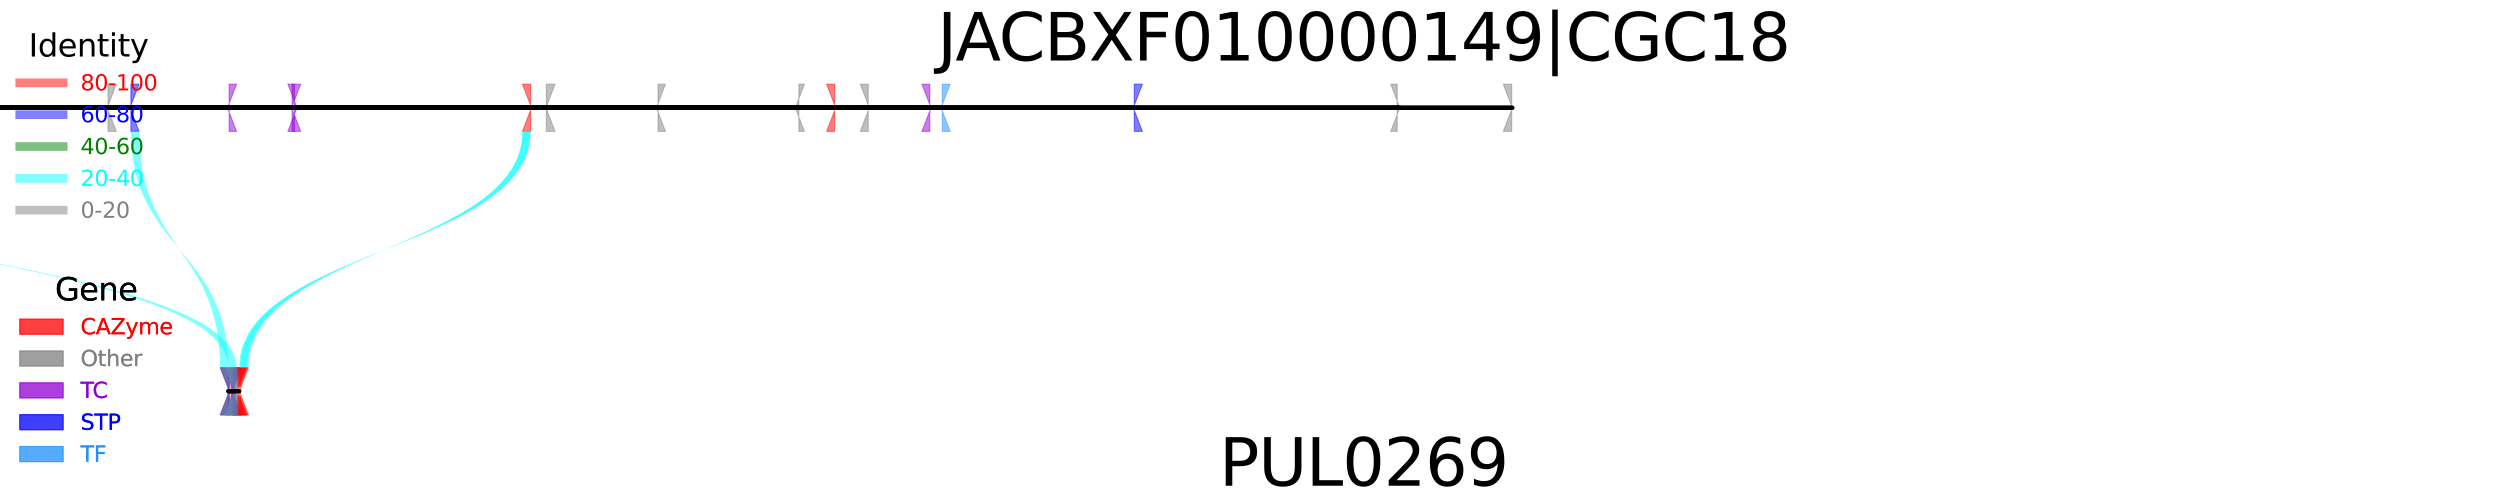 <?xml version="1.0" encoding="utf-8" standalone="no"?>
<!DOCTYPE svg PUBLIC "-//W3C//DTD SVG 1.1//EN"
  "http://www.w3.org/Graphics/SVG/1.1/DTD/svg11.dtd">
<svg xmlns:xlink="http://www.w3.org/1999/xlink" width="1152pt" height="230.4pt" viewBox="0 0 1152 230.4" xmlns="http://www.w3.org/2000/svg" version="1.1">
 <defs>
  <style type="text/css">*{stroke-linejoin: round; stroke-linecap: butt}</style>
 </defs>
 <g id="figure_1">
  <g id="patch_1">
   <path d="M 0 230.4 
L 1152 230.4 
L 1152 0 
L 0 0 
z
" style="fill: #ffffff"/>
  </g>
  <g id="axes_1">
   <g id="patch_2">
    <path d="M 104.809 49.659 
L 108.997 60.544 
L 105.595 60.544 
L 105.595 38.774 
L 108.997 38.774 
z
" clip-path="url(#p0cf756be8d)" style="fill: #9400d3; opacity: 0.5; stroke: #9400d3; stroke-width: 0.5; stroke-linejoin: miter"/>
   </g>
   <g id="patch_3">
    <path d="M 366.485 49.659 
L 370.673 60.544 
L 368.11 60.544 
L 368.11 38.774 
L 370.673 38.774 
z
" clip-path="url(#p0cf756be8d)" style="fill: #808080; opacity: 0.5; stroke: #808080; stroke-width: 0.5; stroke-linejoin: miter"/>
   </g>
   <g id="patch_4">
    <path d="M 135.707 60.544 
L 132.673 60.544 
L 136.862 49.659 
L 132.673 38.774 
L 135.707 38.774 
z
" clip-path="url(#p0cf756be8d)" style="fill: #9400d3; opacity: 0.5; stroke: #9400d3; stroke-width: 0.5; stroke-linejoin: miter"/>
   </g>
   <g id="patch_5">
    <path d="M 428.472 60.544 
L 424.836 60.544 
L 429.025 49.659 
L 424.836 38.774 
L 428.472 38.774 
z
" clip-path="url(#p0cf756be8d)" style="fill: #9400d3; opacity: 0.5; stroke: #9400d3; stroke-width: 0.5; stroke-linejoin: miter"/>
   </g>
   <g id="patch_6">
    <path d="M 433.638 49.659 
L 437.827 60.544 
L 434.235 60.544 
L 434.235 38.774 
L 437.827 38.774 
z
" clip-path="url(#p0cf756be8d)" style="fill: #1e90ff; opacity: 0.5; stroke: #1e90ff; stroke-width: 0.5; stroke-linejoin: miter"/>
   </g>
   <g id="patch_7">
    <path d="M 384.59 60.544 
L 380.932 60.544 
L 385.12 49.659 
L 380.932 38.774 
L 384.59 38.774 
z
" clip-path="url(#p0cf756be8d)" style="fill: #ff0000; opacity: 0.5; stroke: #ff0000; stroke-width: 0.5; stroke-linejoin: miter"/>
   </g>
   <g id="patch_8">
    <path d="M -246.996 60.544 
L -250.973 60.544 
L -246.785 49.659 
L -250.973 38.774 
L -246.996 38.774 
z
" clip-path="url(#p0cf756be8d)" style="fill: #9400d3; opacity: 0.5; stroke: #9400d3; stroke-width: 0.5; stroke-linejoin: miter"/>
   </g>
   <g id="patch_9">
    <path d="M 522.214 49.659 
L 526.403 60.544 
L 522.674 60.544 
L 522.674 38.774 
L 526.403 38.774 
z
" clip-path="url(#p0cf756be8d)" style="fill: #0000ff; opacity: 0.5; stroke: #0000ff; stroke-width: 0.5; stroke-linejoin: miter"/>
   </g>
   <g id="patch_10">
    <path d="M 59.882 49.659 
L 64.071 60.544 
L 60.324 60.544 
L 60.324 38.774 
L 64.071 38.774 
z
" clip-path="url(#p0cf756be8d)" style="fill: #0000ff; opacity: 0.5; stroke: #0000ff; stroke-width: 0.5; stroke-linejoin: miter"/>
   </g>
   <g id="patch_11">
    <path d="M 244.488 60.544 
L 240.755 60.544 
L 244.943 49.659 
L 240.755 38.774 
L 244.488 38.774 
z
" clip-path="url(#p0cf756be8d)" style="fill: #ff0000; opacity: 0.5; stroke: #ff0000; stroke-width: 0.5; stroke-linejoin: miter"/>
   </g>
   <g id="patch_12">
    <path d="M 49.405 49.659 
L 53.594 60.544 
L 49.783 60.544 
L 49.783 38.774 
L 53.594 38.774 
z
" clip-path="url(#p0cf756be8d)" style="fill: #808080; opacity: 0.5; stroke: #808080; stroke-width: 0.5; stroke-linejoin: miter"/>
   </g>
   <g id="patch_13">
    <path d="M 134.374 49.659 
L 138.562 60.544 
L 134.617 60.544 
L 134.617 38.774 
L 138.562 38.774 
z
" clip-path="url(#p0cf756be8d)" style="fill: #9400d3; opacity: 0.5; stroke: #9400d3; stroke-width: 0.5; stroke-linejoin: miter"/>
   </g>
   <g id="patch_14">
    <path d="M -215.603 49.659 
L -211.415 60.544 
L -215.037 60.544 
L -215.037 38.774 
L -211.415 38.774 
z
" clip-path="url(#p0cf756be8d)" style="fill: #808080; opacity: 0.5; stroke: #808080; stroke-width: 0.5; stroke-linejoin: miter"/>
   </g>
   <g id="patch_15">
    <path d="M 251.572 49.659 
L 255.761 60.544 
L 251.752 60.544 
L 251.752 38.774 
L 255.761 38.774 
z
" clip-path="url(#p0cf756be8d)" style="fill: #808080; opacity: 0.5; stroke: #808080; stroke-width: 0.5; stroke-linejoin: miter"/>
   </g>
   <g id="patch_16">
    <path d="M -174.966 60.544 
L -178.033 60.544 
L -173.845 49.659 
L -178.033 38.774 
L -174.966 38.774 
z
" clip-path="url(#p0cf756be8d)" style="fill: #9400d3; opacity: 0.5; stroke: #9400d3; stroke-width: 0.5; stroke-linejoin: miter"/>
   </g>
   <g id="patch_17">
    <path d="M 302.444 49.659 
L 306.633 60.544 
L 303.224 60.544 
L 303.224 38.774 
L 306.633 38.774 
z
" clip-path="url(#p0cf756be8d)" style="fill: #808080; opacity: 0.5; stroke: #808080; stroke-width: 0.5; stroke-linejoin: miter"/>
   </g>
   <g id="patch_18">
    <path d="M 696.59 60.544 
L 692.713 60.544 
L 696.901 49.659 
L 692.713 38.774 
L 696.59 38.774 
z
" clip-path="url(#p0cf756be8d)" style="fill: #808080; opacity: 0.5; stroke: #808080; stroke-width: 0.5; stroke-linejoin: miter"/>
   </g>
   <g id="patch_19">
    <path d="M -192.451 49.659 
L -188.262 60.544 
L -191.869 60.544 
L -191.869 38.774 
L -188.262 38.774 
z
" clip-path="url(#p0cf756be8d)" style="fill: #9400d3; opacity: 0.5; stroke: #9400d3; stroke-width: 0.5; stroke-linejoin: miter"/>
   </g>
   <g id="patch_20">
    <path d="M 400.065 60.544 
L 396.425 60.544 
L 400.613 49.659 
L 396.425 38.774 
L 400.065 38.774 
z
" clip-path="url(#p0cf756be8d)" style="fill: #808080; opacity: 0.5; stroke: #808080; stroke-width: 0.5; stroke-linejoin: miter"/>
   </g>
   <g id="patch_21">
    <path d="M 643.834 60.544 
L 640.857 60.544 
L 645.045 49.659 
L 640.857 38.774 
L 643.834 38.774 
z
" clip-path="url(#p0cf756be8d)" style="fill: #808080; opacity: 0.5; stroke: #808080; stroke-width: 0.5; stroke-linejoin: miter"/>
   </g>
   <g id="patch_22">
    <path d="M -350.19 49.659 
L -346.001 60.544 
L -349.51 60.544 
L -349.51 38.774 
L -346.001 38.774 
z
" clip-path="url(#p0cf756be8d)" style="fill: #ff0000; opacity: 0.5; stroke: #ff0000; stroke-width: 0.5; stroke-linejoin: miter"/>
   </g>
   <g id="patch_23">
    <path d="M -48.786 60.544 
L -52.57 60.544 
L -48.381 49.659 
L -52.57 38.774 
L -48.786 38.774 
z
" clip-path="url(#p0cf756be8d)" style="fill: #808080; opacity: 0.5; stroke: #808080; stroke-width: 0.5; stroke-linejoin: miter"/>
   </g>
   <g id="patch_24">
    <path d="M -320.3 60.544 
L -323.855 60.544 
L -319.667 49.659 
L -323.855 38.774 
L -320.3 38.774 
z
" clip-path="url(#p0cf756be8d)" style="fill: #9400d3; opacity: 0.5; stroke: #9400d3; stroke-width: 0.5; stroke-linejoin: miter"/>
   </g>
   <g id="patch_25">
    <path d="M 104.809 180.28 
L 108.997 191.165 
L 105.165 191.165 
L 105.165 169.395 
L 108.997 169.395 
z
" clip-path="url(#p0cf756be8d)" style="fill: #9400d3; opacity: 0.5; stroke: #9400d3; stroke-width: 0.5; stroke-linejoin: miter"/>
   </g>
   <g id="patch_26">
    <path d="M 105.218 191.165 
L 101.416 191.165 
L 105.604 180.28 
L 101.416 169.395 
L 105.218 169.395 
z
" clip-path="url(#p0cf756be8d)" style="fill: #808080; opacity: 0.5; stroke: #808080; stroke-width: 0.5; stroke-linejoin: miter"/>
   </g>
   <g id="patch_27">
    <path d="M 105.62 191.165 
L 101.654 191.165 
L 105.843 180.28 
L 101.654 169.395 
L 105.62 169.395 
z
" clip-path="url(#p0cf756be8d)" style="fill: #0000ff; opacity: 0.5; stroke: #0000ff; stroke-width: 0.5; stroke-linejoin: miter"/>
   </g>
   <g id="patch_28">
    <path d="M 105.857 191.165 
L 101.787 191.165 
L 105.975 180.28 
L 101.787 169.395 
L 105.857 169.395 
z
" clip-path="url(#p0cf756be8d)" style="fill: #808080; opacity: 0.5; stroke: #808080; stroke-width: 0.5; stroke-linejoin: miter"/>
   </g>
   <g id="patch_29">
    <path d="M 106.006 180.28 
L 110.194 191.165 
L 106.507 191.165 
L 106.507 169.395 
L 110.194 169.395 
z
" clip-path="url(#p0cf756be8d)" style="fill: #ff0000; opacity: 0.5; stroke: #ff0000; stroke-width: 0.5; stroke-linejoin: miter"/>
   </g>
   <g id="patch_30">
    <path d="M 106.538 180.28 
L 110.726 191.165 
L 106.825 191.165 
L 106.825 169.395 
L 110.726 169.395 
z
" clip-path="url(#p0cf756be8d)" style="fill: #9400d3; opacity: 0.5; stroke: #9400d3; stroke-width: 0.5; stroke-linejoin: miter"/>
   </g>
   <g id="patch_31">
    <path d="M 106.825 180.28 
L 111.014 191.165 
L 107.133 191.165 
L 107.133 169.395 
L 111.014 169.395 
z
" clip-path="url(#p0cf756be8d)" style="fill: #9400d3; opacity: 0.5; stroke: #9400d3; stroke-width: 0.5; stroke-linejoin: miter"/>
   </g>
   <g id="patch_32">
    <path d="M 107.181 180.28 
L 111.369 191.165 
L 107.595 191.165 
L 107.595 169.395 
L 111.369 169.395 
z
" clip-path="url(#p0cf756be8d)" style="fill: #0000ff; opacity: 0.5; stroke: #0000ff; stroke-width: 0.5; stroke-linejoin: miter"/>
   </g>
   <g id="patch_33">
    <path d="M 107.643 191.165 
L 103.817 191.165 
L 108.005 180.28 
L 103.817 169.395 
L 107.643 169.395 
z
" clip-path="url(#p0cf756be8d)" style="fill: #808080; opacity: 0.5; stroke: #808080; stroke-width: 0.5; stroke-linejoin: miter"/>
   </g>
   <g id="patch_34">
    <path d="M 108.026 191.165 
L 104.072 191.165 
L 108.26 180.28 
L 104.072 169.395 
L 108.026 169.395 
z
" clip-path="url(#p0cf756be8d)" style="fill: #1e90ff; opacity: 0.5; stroke: #1e90ff; stroke-width: 0.5; stroke-linejoin: miter"/>
   </g>
   <g id="patch_35">
    <path d="M 108.266 180.28 
L 112.454 191.165 
L 108.603 191.165 
L 108.603 169.395 
L 112.454 169.395 
z
" clip-path="url(#p0cf756be8d)" style="fill: #808080; opacity: 0.5; stroke: #808080; stroke-width: 0.5; stroke-linejoin: miter"/>
   </g>
   <g id="patch_36">
    <path d="M 108.597 191.165 
L 104.472 191.165 
L 108.661 180.28 
L 104.472 169.395 
L 108.597 169.395 
z
" clip-path="url(#p0cf756be8d)" style="fill: #808080; opacity: 0.5; stroke: #808080; stroke-width: 0.5; stroke-linejoin: miter"/>
   </g>
   <g id="patch_37">
    <path d="M 108.706 180.28 
L 112.894 191.165 
L 109.152 191.165 
L 109.152 169.395 
L 112.894 169.395 
z
" clip-path="url(#p0cf756be8d)" style="fill: #808080; opacity: 0.5; stroke: #808080; stroke-width: 0.5; stroke-linejoin: miter"/>
   </g>
   <g id="patch_38">
    <path d="M 109.17 180.28 
L 113.358 191.165 
L 109.624 191.165 
L 109.624 169.395 
L 113.358 169.395 
z
" clip-path="url(#p0cf756be8d)" style="fill: #ff0000; opacity: 0.5; stroke: #ff0000; stroke-width: 0.5; stroke-linejoin: miter"/>
   </g>
   <g id="patch_39">
    <path d="M 109.623 180.28 
L 113.811 191.165 
L 110.162 191.165 
L 110.162 169.395 
L 113.811 169.395 
z
" clip-path="url(#p0cf756be8d)" style="fill: #ff0000; opacity: 0.5; stroke: #ff0000; stroke-width: 0.5; stroke-linejoin: miter"/>
   </g>
   <g id="patch_40">
    <path d="M 110.256 180.28 
L 114.444 191.165 
L 110.766 191.165 
L 110.766 169.395 
L 114.444 169.395 
z
" clip-path="url(#p0cf756be8d)" style="fill: #ff0000; opacity: 0.5; stroke: #ff0000; stroke-width: 0.5; stroke-linejoin: miter"/>
   </g>
   <g id="patch_41">
    <path d="M -174.966 60.544 
C -174.966 114.97 105.165 114.97 105.165 169.395 
L 108.997 169.395 
C 108.997 114.97 -178.033 114.97 -178.033 60.544 
z
" clip-path="url(#p0cf756be8d)" style="fill: #00ffff; opacity: 0.5"/>
   </g>
   <g id="patch_42">
    <path d="M 60.324 60.544 
C 60.324 114.97 105.218 114.97 105.218 169.395 
L 101.416 169.395 
C 101.416 114.97 64.071 114.97 64.071 60.544 
z
" clip-path="url(#p0cf756be8d)" style="fill: #00ffff; opacity: 0.5"/>
   </g>
   <g id="patch_43">
    <path d="M 244.488 60.544 
C 244.488 114.97 110.766 114.97 110.766 169.395 
L 114.444 169.395 
C 114.444 114.97 240.755 114.97 240.755 60.544 
z
" clip-path="url(#p0cf756be8d)" style="fill: #00ffff; opacity: 0.5"/>
   </g>
   <g id="patch_44">
    <path d="M 244.488 60.544 
C 244.488 114.97 110.162 114.97 110.162 169.395 
L 113.811 169.395 
C 113.811 114.97 240.755 114.97 240.755 60.544 
z
" clip-path="url(#p0cf756be8d)" style="fill: #00ffff; opacity: 0.5"/>
   </g>
   <g id="patch_45">
    <path d="M 105.595 49.659 
L 366.485 49.659 
z
" clip-path="url(#p0cf756be8d)" style="stroke: #000000; stroke-width: 2; stroke-linejoin: miter"/>
   </g>
   <g id="patch_46">
    <path d="M 368.11 49.659 
L 135.707 49.659 
z
" clip-path="url(#p0cf756be8d)" style="stroke: #000000; stroke-width: 2; stroke-linejoin: miter"/>
   </g>
   <g id="patch_47">
    <path d="M 136.862 49.659 
L 428.472 49.659 
z
" clip-path="url(#p0cf756be8d)" style="stroke: #000000; stroke-width: 2; stroke-linejoin: miter"/>
   </g>
   <g id="patch_48">
    <path d="M 429.025 49.659 
L 433.638 49.659 
z
" clip-path="url(#p0cf756be8d)" style="stroke: #000000; stroke-width: 2; stroke-linejoin: miter"/>
   </g>
   <g id="patch_49">
    <path d="M 434.235 49.659 
L 384.59 49.659 
z
" clip-path="url(#p0cf756be8d)" style="stroke: #000000; stroke-width: 2; stroke-linejoin: miter"/>
   </g>
   <g id="patch_50">
    <path d="M 385.12 49.659 
L -246.996 49.659 
z
" clip-path="url(#p0cf756be8d)" style="stroke: #000000; stroke-width: 2; stroke-linejoin: miter"/>
   </g>
   <g id="patch_51">
    <path d="M -246.785 49.659 
L 522.214 49.659 
z
" clip-path="url(#p0cf756be8d)" style="stroke: #000000; stroke-width: 2; stroke-linejoin: miter"/>
   </g>
   <g id="patch_52">
    <path d="M 522.674 49.659 
L 59.882 49.659 
z
" clip-path="url(#p0cf756be8d)" style="stroke: #000000; stroke-width: 2; stroke-linejoin: miter"/>
   </g>
   <g id="patch_53">
    <path d="M 60.324 49.659 
L 244.488 49.659 
z
" clip-path="url(#p0cf756be8d)" style="stroke: #000000; stroke-width: 2; stroke-linejoin: miter"/>
   </g>
   <g id="patch_54">
    <path d="M 244.943 49.659 
L 49.405 49.659 
z
" clip-path="url(#p0cf756be8d)" style="stroke: #000000; stroke-width: 2; stroke-linejoin: miter"/>
   </g>
   <g id="patch_55">
    <path d="M 49.783 49.659 
L 134.374 49.659 
z
" clip-path="url(#p0cf756be8d)" style="stroke: #000000; stroke-width: 2; stroke-linejoin: miter"/>
   </g>
   <g id="patch_56">
    <path d="M 134.617 49.659 
L -215.603 49.659 
z
" clip-path="url(#p0cf756be8d)" style="stroke: #000000; stroke-width: 2; stroke-linejoin: miter"/>
   </g>
   <g id="patch_57">
    <path d="M -215.037 49.659 
L 251.572 49.659 
z
" clip-path="url(#p0cf756be8d)" style="stroke: #000000; stroke-width: 2; stroke-linejoin: miter"/>
   </g>
   <g id="patch_58">
    <path d="M 251.752 49.659 
L -174.966 49.659 
z
" clip-path="url(#p0cf756be8d)" style="stroke: #000000; stroke-width: 2; stroke-linejoin: miter"/>
   </g>
   <g id="patch_59">
    <path d="M -173.845 49.659 
L 302.444 49.659 
z
" clip-path="url(#p0cf756be8d)" style="stroke: #000000; stroke-width: 2; stroke-linejoin: miter"/>
   </g>
   <g id="patch_60">
    <path d="M 303.224 49.659 
L 696.59 49.659 
z
" clip-path="url(#p0cf756be8d)" style="stroke: #000000; stroke-width: 2; stroke-linejoin: miter"/>
   </g>
   <g id="patch_61">
    <path d="M 696.901 49.659 
L -192.451 49.659 
z
" clip-path="url(#p0cf756be8d)" style="stroke: #000000; stroke-width: 2; stroke-linejoin: miter"/>
   </g>
   <g id="patch_62">
    <path d="M -191.869 49.659 
L 400.065 49.659 
z
" clip-path="url(#p0cf756be8d)" style="stroke: #000000; stroke-width: 2; stroke-linejoin: miter"/>
   </g>
   <g id="patch_63">
    <path d="M 400.613 49.659 
L 643.834 49.659 
z
" clip-path="url(#p0cf756be8d)" style="stroke: #000000; stroke-width: 2; stroke-linejoin: miter"/>
   </g>
   <g id="patch_64">
    <path d="M 645.045 49.659 
L -350.19 49.659 
z
" clip-path="url(#p0cf756be8d)" style="stroke: #000000; stroke-width: 2; stroke-linejoin: miter"/>
   </g>
   <g id="patch_65">
    <path d="M -349.51 49.659 
L -48.786 49.659 
z
" clip-path="url(#p0cf756be8d)" style="stroke: #000000; stroke-width: 2; stroke-linejoin: miter"/>
   </g>
   <g id="patch_66">
    <path d="M -48.381 49.659 
L -320.3 49.659 
z
" clip-path="url(#p0cf756be8d)" style="stroke: #000000; stroke-width: 2; stroke-linejoin: miter"/>
   </g>
   <g id="patch_67">
    <path d="M 105.165 180.28 
L 105.218 180.28 
z
" clip-path="url(#p0cf756be8d)" style="stroke: #000000; stroke-width: 2; stroke-linejoin: miter"/>
   </g>
   <g id="patch_68">
    <path d="M 105.604 180.28 
L 105.62 180.28 
z
" clip-path="url(#p0cf756be8d)" style="stroke: #000000; stroke-width: 2; stroke-linejoin: miter"/>
   </g>
   <g id="patch_69">
    <path d="M 105.843 180.28 
L 105.857 180.28 
z
" clip-path="url(#p0cf756be8d)" style="stroke: #000000; stroke-width: 2; stroke-linejoin: miter"/>
   </g>
   <g id="patch_70">
    <path d="M 105.975 180.28 
L 106.006 180.28 
z
" clip-path="url(#p0cf756be8d)" style="stroke: #000000; stroke-width: 2; stroke-linejoin: miter"/>
   </g>
   <g id="patch_71">
    <path d="M 106.507 180.28 
L 106.538 180.28 
z
" clip-path="url(#p0cf756be8d)" style="stroke: #000000; stroke-width: 2; stroke-linejoin: miter"/>
   </g>
   <g id="patch_72">
    <path d="M 106.825 180.28 
L 106.825 180.28 
z
" clip-path="url(#p0cf756be8d)" style="stroke: #000000; stroke-width: 2; stroke-linejoin: miter"/>
   </g>
   <g id="patch_73">
    <path d="M 107.133 180.28 
L 107.181 180.28 
z
" clip-path="url(#p0cf756be8d)" style="stroke: #000000; stroke-width: 2; stroke-linejoin: miter"/>
   </g>
   <g id="patch_74">
    <path d="M 107.595 180.28 
L 107.643 180.28 
z
" clip-path="url(#p0cf756be8d)" style="stroke: #000000; stroke-width: 2; stroke-linejoin: miter"/>
   </g>
   <g id="patch_75">
    <path d="M 108.005 180.28 
L 108.026 180.28 
z
" clip-path="url(#p0cf756be8d)" style="stroke: #000000; stroke-width: 2; stroke-linejoin: miter"/>
   </g>
   <g id="patch_76">
    <path d="M 108.26 180.28 
L 108.266 180.28 
z
" clip-path="url(#p0cf756be8d)" style="stroke: #000000; stroke-width: 2; stroke-linejoin: miter"/>
   </g>
   <g id="patch_77">
    <path d="M 108.603 180.28 
L 108.597 180.28 
z
" clip-path="url(#p0cf756be8d)" style="stroke: #000000; stroke-width: 2; stroke-linejoin: miter"/>
   </g>
   <g id="patch_78">
    <path d="M 108.661 180.28 
L 108.706 180.28 
z
" clip-path="url(#p0cf756be8d)" style="stroke: #000000; stroke-width: 2; stroke-linejoin: miter"/>
   </g>
   <g id="patch_79">
    <path d="M 109.152 180.28 
L 109.17 180.28 
z
" clip-path="url(#p0cf756be8d)" style="stroke: #000000; stroke-width: 2; stroke-linejoin: miter"/>
   </g>
   <g id="patch_80">
    <path d="M 109.624 180.28 
L 109.623 180.28 
z
" clip-path="url(#p0cf756be8d)" style="stroke: #000000; stroke-width: 2; stroke-linejoin: miter"/>
   </g>
   <g id="patch_81">
    <path d="M 110.162 180.28 
L 110.256 180.28 
z
" clip-path="url(#p0cf756be8d)" style="stroke: #000000; stroke-width: 2; stroke-linejoin: miter"/>
   </g>
   <g id="text_1">
    <!-- JACBXF010000149|CGC18 -->
    <g transform="translate(431.92 27.889) scale(0.3 -0.3)">
     <defs>
      <path id="DejaVuSans-4a" d="M 628 4666 
L 1259 4666 
L 1259 325 
Q 1259 -519 939 -900 
Q 619 -1281 -91 -1281 
L -331 -1281 
L -331 -750 
L -134 -750 
Q 284 -750 456 -515 
Q 628 -281 628 325 
L 628 4666 
z
" transform="scale(0.016)"/>
      <path id="DejaVuSans-41" d="M 2188 4044 
L 1331 1722 
L 3047 1722 
L 2188 4044 
z
M 1831 4666 
L 2547 4666 
L 4325 0 
L 3669 0 
L 3244 1197 
L 1141 1197 
L 716 0 
L 50 0 
L 1831 4666 
z
" transform="scale(0.016)"/>
      <path id="DejaVuSans-43" d="M 4122 4306 
L 4122 3641 
Q 3803 3938 3442 4084 
Q 3081 4231 2675 4231 
Q 1875 4231 1450 3742 
Q 1025 3253 1025 2328 
Q 1025 1406 1450 917 
Q 1875 428 2675 428 
Q 3081 428 3442 575 
Q 3803 722 4122 1019 
L 4122 359 
Q 3791 134 3420 21 
Q 3050 -91 2638 -91 
Q 1578 -91 968 557 
Q 359 1206 359 2328 
Q 359 3453 968 4101 
Q 1578 4750 2638 4750 
Q 3056 4750 3426 4639 
Q 3797 4528 4122 4306 
z
" transform="scale(0.016)"/>
      <path id="DejaVuSans-42" d="M 1259 2228 
L 1259 519 
L 2272 519 
Q 2781 519 3026 730 
Q 3272 941 3272 1375 
Q 3272 1813 3026 2020 
Q 2781 2228 2272 2228 
L 1259 2228 
z
M 1259 4147 
L 1259 2741 
L 2194 2741 
Q 2656 2741 2882 2914 
Q 3109 3088 3109 3444 
Q 3109 3797 2882 3972 
Q 2656 4147 2194 4147 
L 1259 4147 
z
M 628 4666 
L 2241 4666 
Q 2963 4666 3353 4366 
Q 3744 4066 3744 3513 
Q 3744 3084 3544 2831 
Q 3344 2578 2956 2516 
Q 3422 2416 3680 2098 
Q 3938 1781 3938 1306 
Q 3938 681 3513 340 
Q 3088 0 2303 0 
L 628 0 
L 628 4666 
z
" transform="scale(0.016)"/>
      <path id="DejaVuSans-58" d="M 403 4666 
L 1081 4666 
L 2241 2931 
L 3406 4666 
L 4084 4666 
L 2584 2425 
L 4184 0 
L 3506 0 
L 2194 1984 
L 872 0 
L 191 0 
L 1856 2491 
L 403 4666 
z
" transform="scale(0.016)"/>
      <path id="DejaVuSans-46" d="M 628 4666 
L 3309 4666 
L 3309 4134 
L 1259 4134 
L 1259 2759 
L 3109 2759 
L 3109 2228 
L 1259 2228 
L 1259 0 
L 628 0 
L 628 4666 
z
" transform="scale(0.016)"/>
      <path id="DejaVuSans-30" d="M 2034 4250 
Q 1547 4250 1301 3770 
Q 1056 3291 1056 2328 
Q 1056 1369 1301 889 
Q 1547 409 2034 409 
Q 2525 409 2770 889 
Q 3016 1369 3016 2328 
Q 3016 3291 2770 3770 
Q 2525 4250 2034 4250 
z
M 2034 4750 
Q 2819 4750 3233 4129 
Q 3647 3509 3647 2328 
Q 3647 1150 3233 529 
Q 2819 -91 2034 -91 
Q 1250 -91 836 529 
Q 422 1150 422 2328 
Q 422 3509 836 4129 
Q 1250 4750 2034 4750 
z
" transform="scale(0.016)"/>
      <path id="DejaVuSans-31" d="M 794 531 
L 1825 531 
L 1825 4091 
L 703 3866 
L 703 4441 
L 1819 4666 
L 2450 4666 
L 2450 531 
L 3481 531 
L 3481 0 
L 794 0 
L 794 531 
z
" transform="scale(0.016)"/>
      <path id="DejaVuSans-34" d="M 2419 4116 
L 825 1625 
L 2419 1625 
L 2419 4116 
z
M 2253 4666 
L 3047 4666 
L 3047 1625 
L 3713 1625 
L 3713 1100 
L 3047 1100 
L 3047 0 
L 2419 0 
L 2419 1100 
L 313 1100 
L 313 1709 
L 2253 4666 
z
" transform="scale(0.016)"/>
      <path id="DejaVuSans-39" d="M 703 97 
L 703 672 
Q 941 559 1184 500 
Q 1428 441 1663 441 
Q 2288 441 2617 861 
Q 2947 1281 2994 2138 
Q 2813 1869 2534 1725 
Q 2256 1581 1919 1581 
Q 1219 1581 811 2004 
Q 403 2428 403 3163 
Q 403 3881 828 4315 
Q 1253 4750 1959 4750 
Q 2769 4750 3195 4129 
Q 3622 3509 3622 2328 
Q 3622 1225 3098 567 
Q 2575 -91 1691 -91 
Q 1453 -91 1209 -44 
Q 966 3 703 97 
z
M 1959 2075 
Q 2384 2075 2632 2365 
Q 2881 2656 2881 3163 
Q 2881 3666 2632 3958 
Q 2384 4250 1959 4250 
Q 1534 4250 1286 3958 
Q 1038 3666 1038 3163 
Q 1038 2656 1286 2365 
Q 1534 2075 1959 2075 
z
" transform="scale(0.016)"/>
      <path id="DejaVuSans-7c" d="M 1344 4891 
L 1344 -1509 
L 813 -1509 
L 813 4891 
L 1344 4891 
z
" transform="scale(0.016)"/>
      <path id="DejaVuSans-47" d="M 3809 666 
L 3809 1919 
L 2778 1919 
L 2778 2438 
L 4434 2438 
L 4434 434 
Q 4069 175 3628 42 
Q 3188 -91 2688 -91 
Q 1594 -91 976 548 
Q 359 1188 359 2328 
Q 359 3472 976 4111 
Q 1594 4750 2688 4750 
Q 3144 4750 3555 4637 
Q 3966 4525 4313 4306 
L 4313 3634 
Q 3963 3931 3569 4081 
Q 3175 4231 2741 4231 
Q 1884 4231 1454 3753 
Q 1025 3275 1025 2328 
Q 1025 1384 1454 906 
Q 1884 428 2741 428 
Q 3075 428 3337 486 
Q 3600 544 3809 666 
z
" transform="scale(0.016)"/>
      <path id="DejaVuSans-38" d="M 2034 2216 
Q 1584 2216 1326 1975 
Q 1069 1734 1069 1313 
Q 1069 891 1326 650 
Q 1584 409 2034 409 
Q 2484 409 2743 651 
Q 3003 894 3003 1313 
Q 3003 1734 2745 1975 
Q 2488 2216 2034 2216 
z
M 1403 2484 
Q 997 2584 770 2862 
Q 544 3141 544 3541 
Q 544 4100 942 4425 
Q 1341 4750 2034 4750 
Q 2731 4750 3128 4425 
Q 3525 4100 3525 3541 
Q 3525 3141 3298 2862 
Q 3072 2584 2669 2484 
Q 3125 2378 3379 2068 
Q 3634 1759 3634 1313 
Q 3634 634 3220 271 
Q 2806 -91 2034 -91 
Q 1263 -91 848 271 
Q 434 634 434 1313 
Q 434 1759 690 2068 
Q 947 2378 1403 2484 
z
M 1172 3481 
Q 1172 3119 1398 2916 
Q 1625 2713 2034 2713 
Q 2441 2713 2670 2916 
Q 2900 3119 2900 3481 
Q 2900 3844 2670 4047 
Q 2441 4250 2034 4250 
Q 1625 4250 1398 4047 
Q 1172 3844 1172 3481 
z
" transform="scale(0.016)"/>
     </defs>
     <use xlink:href="#DejaVuSans-4a"/>
     <use xlink:href="#DejaVuSans-41" x="27.742"/>
     <use xlink:href="#DejaVuSans-43" x="94.4"/>
     <use xlink:href="#DejaVuSans-42" x="164.225"/>
     <use xlink:href="#DejaVuSans-58" x="232.828"/>
     <use xlink:href="#DejaVuSans-46" x="301.334"/>
     <use xlink:href="#DejaVuSans-30" x="358.854"/>
     <use xlink:href="#DejaVuSans-31" x="422.477"/>
     <use xlink:href="#DejaVuSans-30" x="486.1"/>
     <use xlink:href="#DejaVuSans-30" x="549.723"/>
     <use xlink:href="#DejaVuSans-30" x="613.346"/>
     <use xlink:href="#DejaVuSans-30" x="676.969"/>
     <use xlink:href="#DejaVuSans-31" x="740.592"/>
     <use xlink:href="#DejaVuSans-34" x="804.215"/>
     <use xlink:href="#DejaVuSans-39" x="867.838"/>
     <use xlink:href="#DejaVuSans-7c" x="931.461"/>
     <use xlink:href="#DejaVuSans-43" x="965.152"/>
     <use xlink:href="#DejaVuSans-47" x="1034.977"/>
     <use xlink:href="#DejaVuSans-43" x="1112.467"/>
     <use xlink:href="#DejaVuSans-31" x="1182.291"/>
     <use xlink:href="#DejaVuSans-38" x="1245.914"/>
    </g>
   </g>
   <g id="text_2">
    <!-- PUL0269 -->
    <g transform="translate(561.799 223.82) scale(0.3 -0.3)">
     <defs>
      <path id="DejaVuSans-50" d="M 1259 4147 
L 1259 2394 
L 2053 2394 
Q 2494 2394 2734 2622 
Q 2975 2850 2975 3272 
Q 2975 3691 2734 3919 
Q 2494 4147 2053 4147 
L 1259 4147 
z
M 628 4666 
L 2053 4666 
Q 2838 4666 3239 4311 
Q 3641 3956 3641 3272 
Q 3641 2581 3239 2228 
Q 2838 1875 2053 1875 
L 1259 1875 
L 1259 0 
L 628 0 
L 628 4666 
z
" transform="scale(0.016)"/>
      <path id="DejaVuSans-55" d="M 556 4666 
L 1191 4666 
L 1191 1831 
Q 1191 1081 1462 751 
Q 1734 422 2344 422 
Q 2950 422 3222 751 
Q 3494 1081 3494 1831 
L 3494 4666 
L 4128 4666 
L 4128 1753 
Q 4128 841 3676 375 
Q 3225 -91 2344 -91 
Q 1459 -91 1007 375 
Q 556 841 556 1753 
L 556 4666 
z
" transform="scale(0.016)"/>
      <path id="DejaVuSans-4c" d="M 628 4666 
L 1259 4666 
L 1259 531 
L 3531 531 
L 3531 0 
L 628 0 
L 628 4666 
z
" transform="scale(0.016)"/>
      <path id="DejaVuSans-32" d="M 1228 531 
L 3431 531 
L 3431 0 
L 469 0 
L 469 531 
Q 828 903 1448 1529 
Q 2069 2156 2228 2338 
Q 2531 2678 2651 2914 
Q 2772 3150 2772 3378 
Q 2772 3750 2511 3984 
Q 2250 4219 1831 4219 
Q 1534 4219 1204 4116 
Q 875 4013 500 3803 
L 500 4441 
Q 881 4594 1212 4672 
Q 1544 4750 1819 4750 
Q 2544 4750 2975 4387 
Q 3406 4025 3406 3419 
Q 3406 3131 3298 2873 
Q 3191 2616 2906 2266 
Q 2828 2175 2409 1742 
Q 1991 1309 1228 531 
z
" transform="scale(0.016)"/>
      <path id="DejaVuSans-36" d="M 2113 2584 
Q 1688 2584 1439 2293 
Q 1191 2003 1191 1497 
Q 1191 994 1439 701 
Q 1688 409 2113 409 
Q 2538 409 2786 701 
Q 3034 994 3034 1497 
Q 3034 2003 2786 2293 
Q 2538 2584 2113 2584 
z
M 3366 4563 
L 3366 3988 
Q 3128 4100 2886 4159 
Q 2644 4219 2406 4219 
Q 1781 4219 1451 3797 
Q 1122 3375 1075 2522 
Q 1259 2794 1537 2939 
Q 1816 3084 2150 3084 
Q 2853 3084 3261 2657 
Q 3669 2231 3669 1497 
Q 3669 778 3244 343 
Q 2819 -91 2113 -91 
Q 1303 -91 875 529 
Q 447 1150 447 2328 
Q 447 3434 972 4092 
Q 1497 4750 2381 4750 
Q 2619 4750 2861 4703 
Q 3103 4656 3366 4563 
z
" transform="scale(0.016)"/>
     </defs>
     <use xlink:href="#DejaVuSans-50"/>
     <use xlink:href="#DejaVuSans-55" x="60.303"/>
     <use xlink:href="#DejaVuSans-4c" x="133.496"/>
     <use xlink:href="#DejaVuSans-30" x="189.209"/>
     <use xlink:href="#DejaVuSans-32" x="252.832"/>
     <use xlink:href="#DejaVuSans-36" x="316.455"/>
     <use xlink:href="#DejaVuSans-39" x="380.078"/>
    </g>
   </g>
   <g id="legend_1">
    <g id="text_3">
     <!-- Identity -->
     <g transform="translate(13.215 26.061) scale(0.144 -0.144)">
      <defs>
       <path id="DejaVuSans-49" d="M 628 4666 
L 1259 4666 
L 1259 0 
L 628 0 
L 628 4666 
z
" transform="scale(0.016)"/>
       <path id="DejaVuSans-64" d="M 2906 2969 
L 2906 4863 
L 3481 4863 
L 3481 0 
L 2906 0 
L 2906 525 
Q 2725 213 2448 61 
Q 2172 -91 1784 -91 
Q 1150 -91 751 415 
Q 353 922 353 1747 
Q 353 2572 751 3078 
Q 1150 3584 1784 3584 
Q 2172 3584 2448 3432 
Q 2725 3281 2906 2969 
z
M 947 1747 
Q 947 1113 1208 752 
Q 1469 391 1925 391 
Q 2381 391 2643 752 
Q 2906 1113 2906 1747 
Q 2906 2381 2643 2742 
Q 2381 3103 1925 3103 
Q 1469 3103 1208 2742 
Q 947 2381 947 1747 
z
" transform="scale(0.016)"/>
       <path id="DejaVuSans-65" d="M 3597 1894 
L 3597 1613 
L 953 1613 
Q 991 1019 1311 708 
Q 1631 397 2203 397 
Q 2534 397 2845 478 
Q 3156 559 3463 722 
L 3463 178 
Q 3153 47 2828 -22 
Q 2503 -91 2169 -91 
Q 1331 -91 842 396 
Q 353 884 353 1716 
Q 353 2575 817 3079 
Q 1281 3584 2069 3584 
Q 2775 3584 3186 3129 
Q 3597 2675 3597 1894 
z
M 3022 2063 
Q 3016 2534 2758 2815 
Q 2500 3097 2075 3097 
Q 1594 3097 1305 2825 
Q 1016 2553 972 2059 
L 3022 2063 
z
" transform="scale(0.016)"/>
       <path id="DejaVuSans-6e" d="M 3513 2113 
L 3513 0 
L 2938 0 
L 2938 2094 
Q 2938 2591 2744 2837 
Q 2550 3084 2163 3084 
Q 1697 3084 1428 2787 
Q 1159 2491 1159 1978 
L 1159 0 
L 581 0 
L 581 3500 
L 1159 3500 
L 1159 2956 
Q 1366 3272 1645 3428 
Q 1925 3584 2291 3584 
Q 2894 3584 3203 3211 
Q 3513 2838 3513 2113 
z
" transform="scale(0.016)"/>
       <path id="DejaVuSans-74" d="M 1172 4494 
L 1172 3500 
L 2356 3500 
L 2356 3053 
L 1172 3053 
L 1172 1153 
Q 1172 725 1289 603 
Q 1406 481 1766 481 
L 2356 481 
L 2356 0 
L 1766 0 
Q 1100 0 847 248 
Q 594 497 594 1153 
L 594 3053 
L 172 3053 
L 172 3500 
L 594 3500 
L 594 4494 
L 1172 4494 
z
" transform="scale(0.016)"/>
       <path id="DejaVuSans-69" d="M 603 3500 
L 1178 3500 
L 1178 0 
L 603 0 
L 603 3500 
z
M 603 4863 
L 1178 4863 
L 1178 4134 
L 603 4134 
L 603 4863 
z
" transform="scale(0.016)"/>
       <path id="DejaVuSans-79" d="M 2059 -325 
Q 1816 -950 1584 -1140 
Q 1353 -1331 966 -1331 
L 506 -1331 
L 506 -850 
L 844 -850 
Q 1081 -850 1212 -737 
Q 1344 -625 1503 -206 
L 1606 56 
L 191 3500 
L 800 3500 
L 1894 763 
L 2988 3500 
L 3597 3500 
L 2059 -325 
z
" transform="scale(0.016)"/>
      </defs>
      <use xlink:href="#DejaVuSans-49"/>
      <use xlink:href="#DejaVuSans-64" x="29.492"/>
      <use xlink:href="#DejaVuSans-65" x="92.969"/>
      <use xlink:href="#DejaVuSans-6e" x="154.492"/>
      <use xlink:href="#DejaVuSans-74" x="217.871"/>
      <use xlink:href="#DejaVuSans-69" x="257.08"/>
      <use xlink:href="#DejaVuSans-74" x="284.863"/>
      <use xlink:href="#DejaVuSans-79" x="324.072"/>
     </g>
    </g>
    <g id="line2d_1">
     <path d="M 9.1 38.154 
L 19.1 38.154 
L 29.1 38.154 
" style="fill: none; stroke: #ff0000; stroke-opacity: 0.5; stroke-width: 4; stroke-linecap: square"/>
    </g>
    <g id="text_4">
     <!-- 80-100 -->
     <g style="fill: #ff0000" transform="translate(37.1 41.654) scale(0.1 -0.1)">
      <defs>
       <path id="DejaVuSans-2d" d="M 313 2009 
L 1997 2009 
L 1997 1497 
L 313 1497 
L 313 2009 
z
" transform="scale(0.016)"/>
      </defs>
      <use xlink:href="#DejaVuSans-38"/>
      <use xlink:href="#DejaVuSans-30" x="63.623"/>
      <use xlink:href="#DejaVuSans-2d" x="127.246"/>
      <use xlink:href="#DejaVuSans-31" x="163.33"/>
      <use xlink:href="#DejaVuSans-30" x="226.953"/>
      <use xlink:href="#DejaVuSans-30" x="290.576"/>
     </g>
    </g>
    <g id="line2d_2">
     <path d="M 9.1 52.832 
L 19.1 52.832 
L 29.1 52.832 
" style="fill: none; stroke: #0000ff; stroke-opacity: 0.5; stroke-width: 4; stroke-linecap: square"/>
    </g>
    <g id="text_5">
     <!-- 60-80 -->
     <g style="fill: #0000ff" transform="translate(37.1 56.332) scale(0.1 -0.1)">
      <use xlink:href="#DejaVuSans-36"/>
      <use xlink:href="#DejaVuSans-30" x="63.623"/>
      <use xlink:href="#DejaVuSans-2d" x="127.246"/>
      <use xlink:href="#DejaVuSans-38" x="163.33"/>
      <use xlink:href="#DejaVuSans-30" x="226.953"/>
     </g>
    </g>
    <g id="line2d_3">
     <path d="M 9.1 67.51 
L 19.1 67.51 
L 29.1 67.51 
" style="fill: none; stroke: #008000; stroke-opacity: 0.5; stroke-width: 4; stroke-linecap: square"/>
    </g>
    <g id="text_6">
     <!-- 40-60 -->
     <g style="fill: #008000" transform="translate(37.1 71.01) scale(0.1 -0.1)">
      <use xlink:href="#DejaVuSans-34"/>
      <use xlink:href="#DejaVuSans-30" x="63.623"/>
      <use xlink:href="#DejaVuSans-2d" x="127.246"/>
      <use xlink:href="#DejaVuSans-36" x="163.33"/>
      <use xlink:href="#DejaVuSans-30" x="226.953"/>
     </g>
    </g>
    <g id="line2d_4">
     <path d="M 9.1 82.189 
L 19.1 82.189 
L 29.1 82.189 
" style="fill: none; stroke: #00ffff; stroke-opacity: 0.5; stroke-width: 4; stroke-linecap: square"/>
    </g>
    <g id="text_7">
     <!-- 20-40 -->
     <g style="fill: #00ffff" transform="translate(37.1 85.689) scale(0.1 -0.1)">
      <use xlink:href="#DejaVuSans-32"/>
      <use xlink:href="#DejaVuSans-30" x="63.623"/>
      <use xlink:href="#DejaVuSans-2d" x="127.246"/>
      <use xlink:href="#DejaVuSans-34" x="163.33"/>
      <use xlink:href="#DejaVuSans-30" x="226.953"/>
     </g>
    </g>
    <g id="line2d_5">
     <path d="M 9.1 96.867 
L 19.1 96.867 
L 29.1 96.867 
" style="fill: none; stroke: #808080; stroke-opacity: 0.5; stroke-width: 4; stroke-linecap: square"/>
    </g>
    <g id="text_8">
     <!-- 0-20 -->
     <g style="fill: #808080" transform="translate(37.1 100.367) scale(0.1 -0.1)">
      <use xlink:href="#DejaVuSans-30"/>
      <use xlink:href="#DejaVuSans-2d" x="63.623"/>
      <use xlink:href="#DejaVuSans-32" x="99.707"/>
      <use xlink:href="#DejaVuSans-30" x="163.33"/>
     </g>
    </g>
   </g>
   <g id="legend_2">
    <g id="text_9">
     <!-- Gene -->
     <g transform="translate(25.341 138.435) scale(0.144 -0.144)">
      <use xlink:href="#DejaVuSans-47"/>
      <use xlink:href="#DejaVuSans-65" x="77.49"/>
      <use xlink:href="#DejaVuSans-6e" x="139.014"/>
      <use xlink:href="#DejaVuSans-65" x="202.393"/>
     </g>
    </g>
    <g id="patch_82">
     <path d="M 9.1 154.028 
L 29.1 154.028 
L 29.1 147.028 
L 9.1 147.028 
z
" style="fill: #ff0000; opacity: 0.5; stroke: #ff0000; stroke-width: 0.5; stroke-linejoin: miter"/>
    </g>
    <g id="text_10">
     <!-- CAZyme -->
     <g style="fill: #ff0000" transform="translate(37.1 154.028) scale(0.1 -0.1)">
      <defs>
       <path id="DejaVuSans-5a" d="M 359 4666 
L 4025 4666 
L 4025 4184 
L 1075 531 
L 4097 531 
L 4097 0 
L 288 0 
L 288 481 
L 3238 4134 
L 359 4134 
L 359 4666 
z
" transform="scale(0.016)"/>
       <path id="DejaVuSans-6d" d="M 3328 2828 
Q 3544 3216 3844 3400 
Q 4144 3584 4550 3584 
Q 5097 3584 5394 3201 
Q 5691 2819 5691 2113 
L 5691 0 
L 5113 0 
L 5113 2094 
Q 5113 2597 4934 2840 
Q 4756 3084 4391 3084 
Q 3944 3084 3684 2787 
Q 3425 2491 3425 1978 
L 3425 0 
L 2847 0 
L 2847 2094 
Q 2847 2600 2669 2842 
Q 2491 3084 2119 3084 
Q 1678 3084 1418 2786 
Q 1159 2488 1159 1978 
L 1159 0 
L 581 0 
L 581 3500 
L 1159 3500 
L 1159 2956 
Q 1356 3278 1631 3431 
Q 1906 3584 2284 3584 
Q 2666 3584 2933 3390 
Q 3200 3197 3328 2828 
z
" transform="scale(0.016)"/>
      </defs>
      <use xlink:href="#DejaVuSans-43"/>
      <use xlink:href="#DejaVuSans-41" x="69.824"/>
      <use xlink:href="#DejaVuSans-5a" x="138.232"/>
      <use xlink:href="#DejaVuSans-79" x="206.738"/>
      <use xlink:href="#DejaVuSans-6d" x="265.918"/>
      <use xlink:href="#DejaVuSans-65" x="363.33"/>
     </g>
    </g>
    <g id="patch_83">
     <path d="M 9.1 168.706 
L 29.1 168.706 
L 29.1 161.706 
L 9.1 161.706 
z
" style="fill: #808080; opacity: 0.5; stroke: #808080; stroke-width: 0.5; stroke-linejoin: miter"/>
    </g>
    <g id="text_11">
     <!-- Other -->
     <g style="fill: #808080" transform="translate(37.1 168.706) scale(0.1 -0.1)">
      <defs>
       <path id="DejaVuSans-4f" d="M 2522 4238 
Q 1834 4238 1429 3725 
Q 1025 3213 1025 2328 
Q 1025 1447 1429 934 
Q 1834 422 2522 422 
Q 3209 422 3611 934 
Q 4013 1447 4013 2328 
Q 4013 3213 3611 3725 
Q 3209 4238 2522 4238 
z
M 2522 4750 
Q 3503 4750 4090 4092 
Q 4678 3434 4678 2328 
Q 4678 1225 4090 567 
Q 3503 -91 2522 -91 
Q 1538 -91 948 565 
Q 359 1222 359 2328 
Q 359 3434 948 4092 
Q 1538 4750 2522 4750 
z
" transform="scale(0.016)"/>
       <path id="DejaVuSans-68" d="M 3513 2113 
L 3513 0 
L 2938 0 
L 2938 2094 
Q 2938 2591 2744 2837 
Q 2550 3084 2163 3084 
Q 1697 3084 1428 2787 
Q 1159 2491 1159 1978 
L 1159 0 
L 581 0 
L 581 4863 
L 1159 4863 
L 1159 2956 
Q 1366 3272 1645 3428 
Q 1925 3584 2291 3584 
Q 2894 3584 3203 3211 
Q 3513 2838 3513 2113 
z
" transform="scale(0.016)"/>
       <path id="DejaVuSans-72" d="M 2631 2963 
Q 2534 3019 2420 3045 
Q 2306 3072 2169 3072 
Q 1681 3072 1420 2755 
Q 1159 2438 1159 1844 
L 1159 0 
L 581 0 
L 581 3500 
L 1159 3500 
L 1159 2956 
Q 1341 3275 1631 3429 
Q 1922 3584 2338 3584 
Q 2397 3584 2469 3576 
Q 2541 3569 2628 3553 
L 2631 2963 
z
" transform="scale(0.016)"/>
      </defs>
      <use xlink:href="#DejaVuSans-4f"/>
      <use xlink:href="#DejaVuSans-74" x="78.711"/>
      <use xlink:href="#DejaVuSans-68" x="117.92"/>
      <use xlink:href="#DejaVuSans-65" x="181.299"/>
      <use xlink:href="#DejaVuSans-72" x="242.822"/>
     </g>
    </g>
    <g id="patch_84">
     <path d="M 9.1 183.384 
L 29.1 183.384 
L 29.1 176.384 
L 9.1 176.384 
z
" style="fill: #9400d3; opacity: 0.5; stroke: #9400d3; stroke-width: 0.5; stroke-linejoin: miter"/>
    </g>
    <g id="text_12">
     <!-- TC -->
     <g style="fill: #9400d3" transform="translate(37.1 183.384) scale(0.1 -0.1)">
      <defs>
       <path id="DejaVuSans-54" d="M -19 4666 
L 3928 4666 
L 3928 4134 
L 2272 4134 
L 2272 0 
L 1638 0 
L 1638 4134 
L -19 4134 
L -19 4666 
z
" transform="scale(0.016)"/>
      </defs>
      <use xlink:href="#DejaVuSans-54"/>
      <use xlink:href="#DejaVuSans-43" x="55.209"/>
     </g>
    </g>
    <g id="patch_85">
     <path d="M 9.1 198.062 
L 29.1 198.062 
L 29.1 191.062 
L 9.1 191.062 
z
" style="fill: #0000ff; opacity: 0.5; stroke: #0000ff; stroke-width: 0.5; stroke-linejoin: miter"/>
    </g>
    <g id="text_13">
     <!-- STP -->
     <g style="fill: #0000ff" transform="translate(37.1 198.062) scale(0.1 -0.1)">
      <defs>
       <path id="DejaVuSans-53" d="M 3425 4513 
L 3425 3897 
Q 3066 4069 2747 4153 
Q 2428 4238 2131 4238 
Q 1616 4238 1336 4038 
Q 1056 3838 1056 3469 
Q 1056 3159 1242 3001 
Q 1428 2844 1947 2747 
L 2328 2669 
Q 3034 2534 3370 2195 
Q 3706 1856 3706 1288 
Q 3706 609 3251 259 
Q 2797 -91 1919 -91 
Q 1588 -91 1214 -16 
Q 841 59 441 206 
L 441 856 
Q 825 641 1194 531 
Q 1563 422 1919 422 
Q 2459 422 2753 634 
Q 3047 847 3047 1241 
Q 3047 1584 2836 1778 
Q 2625 1972 2144 2069 
L 1759 2144 
Q 1053 2284 737 2584 
Q 422 2884 422 3419 
Q 422 4038 858 4394 
Q 1294 4750 2059 4750 
Q 2388 4750 2728 4690 
Q 3069 4631 3425 4513 
z
" transform="scale(0.016)"/>
      </defs>
      <use xlink:href="#DejaVuSans-53"/>
      <use xlink:href="#DejaVuSans-54" x="63.477"/>
      <use xlink:href="#DejaVuSans-50" x="124.561"/>
     </g>
    </g>
    <g id="patch_86">
     <path d="M 9.1 212.74 
L 29.1 212.74 
L 29.1 205.74 
L 9.1 205.74 
z
" style="fill: #1e90ff; opacity: 0.5; stroke: #1e90ff; stroke-width: 0.5; stroke-linejoin: miter"/>
    </g>
    <g id="text_14">
     <!-- TF -->
     <g style="fill: #1e90ff" transform="translate(37.1 212.74) scale(0.1 -0.1)">
      <use xlink:href="#DejaVuSans-54"/>
      <use xlink:href="#DejaVuSans-46" x="61.084"/>
     </g>
    </g>
   </g>
   <g id="legend_3">
    <g id="text_15">
     <!-- Gene -->
     <g transform="translate(25.341 138.435) scale(0.144 -0.144)">
      <use xlink:href="#DejaVuSans-47"/>
      <use xlink:href="#DejaVuSans-65" x="77.49"/>
      <use xlink:href="#DejaVuSans-6e" x="139.014"/>
      <use xlink:href="#DejaVuSans-65" x="202.393"/>
     </g>
    </g>
    <g id="patch_87">
     <path d="M 9.1 154.028 
L 29.1 154.028 
L 29.1 147.028 
L 9.1 147.028 
z
" style="fill: #ff0000; opacity: 0.5; stroke: #ff0000; stroke-width: 0.5; stroke-linejoin: miter"/>
    </g>
    <g id="text_16">
     <!-- CAZyme -->
     <g style="fill: #ff0000" transform="translate(37.1 154.028) scale(0.1 -0.1)">
      <use xlink:href="#DejaVuSans-43"/>
      <use xlink:href="#DejaVuSans-41" x="69.824"/>
      <use xlink:href="#DejaVuSans-5a" x="138.232"/>
      <use xlink:href="#DejaVuSans-79" x="206.738"/>
      <use xlink:href="#DejaVuSans-6d" x="265.918"/>
      <use xlink:href="#DejaVuSans-65" x="363.33"/>
     </g>
    </g>
    <g id="patch_88">
     <path d="M 9.1 168.706 
L 29.1 168.706 
L 29.1 161.706 
L 9.1 161.706 
z
" style="fill: #808080; opacity: 0.5; stroke: #808080; stroke-width: 0.5; stroke-linejoin: miter"/>
    </g>
    <g id="text_17">
     <!-- Other -->
     <g style="fill: #808080" transform="translate(37.1 168.706) scale(0.1 -0.1)">
      <use xlink:href="#DejaVuSans-4f"/>
      <use xlink:href="#DejaVuSans-74" x="78.711"/>
      <use xlink:href="#DejaVuSans-68" x="117.92"/>
      <use xlink:href="#DejaVuSans-65" x="181.299"/>
      <use xlink:href="#DejaVuSans-72" x="242.822"/>
     </g>
    </g>
    <g id="patch_89">
     <path d="M 9.1 183.384 
L 29.1 183.384 
L 29.1 176.384 
L 9.1 176.384 
z
" style="fill: #9400d3; opacity: 0.5; stroke: #9400d3; stroke-width: 0.5; stroke-linejoin: miter"/>
    </g>
    <g id="text_18">
     <!-- TC -->
     <g style="fill: #9400d3" transform="translate(37.1 183.384) scale(0.1 -0.1)">
      <use xlink:href="#DejaVuSans-54"/>
      <use xlink:href="#DejaVuSans-43" x="55.209"/>
     </g>
    </g>
    <g id="patch_90">
     <path d="M 9.1 198.062 
L 29.1 198.062 
L 29.1 191.062 
L 9.1 191.062 
z
" style="fill: #0000ff; opacity: 0.5; stroke: #0000ff; stroke-width: 0.5; stroke-linejoin: miter"/>
    </g>
    <g id="text_19">
     <!-- STP -->
     <g style="fill: #0000ff" transform="translate(37.1 198.062) scale(0.1 -0.1)">
      <use xlink:href="#DejaVuSans-53"/>
      <use xlink:href="#DejaVuSans-54" x="63.477"/>
      <use xlink:href="#DejaVuSans-50" x="124.561"/>
     </g>
    </g>
    <g id="patch_91">
     <path d="M 9.1 212.74 
L 29.1 212.74 
L 29.1 205.74 
L 9.1 205.74 
z
" style="fill: #1e90ff; opacity: 0.5; stroke: #1e90ff; stroke-width: 0.5; stroke-linejoin: miter"/>
    </g>
    <g id="text_20">
     <!-- TF -->
     <g style="fill: #1e90ff" transform="translate(37.1 212.74) scale(0.1 -0.1)">
      <use xlink:href="#DejaVuSans-54"/>
      <use xlink:href="#DejaVuSans-46" x="61.084"/>
     </g>
    </g>
   </g>
  </g>
 </g>
 <defs>
  <clipPath id="p0cf756be8d">
   <rect x="0.1" y="6.119" width="1151.8" height="217.701"/>
  </clipPath>
 </defs>
</svg>
